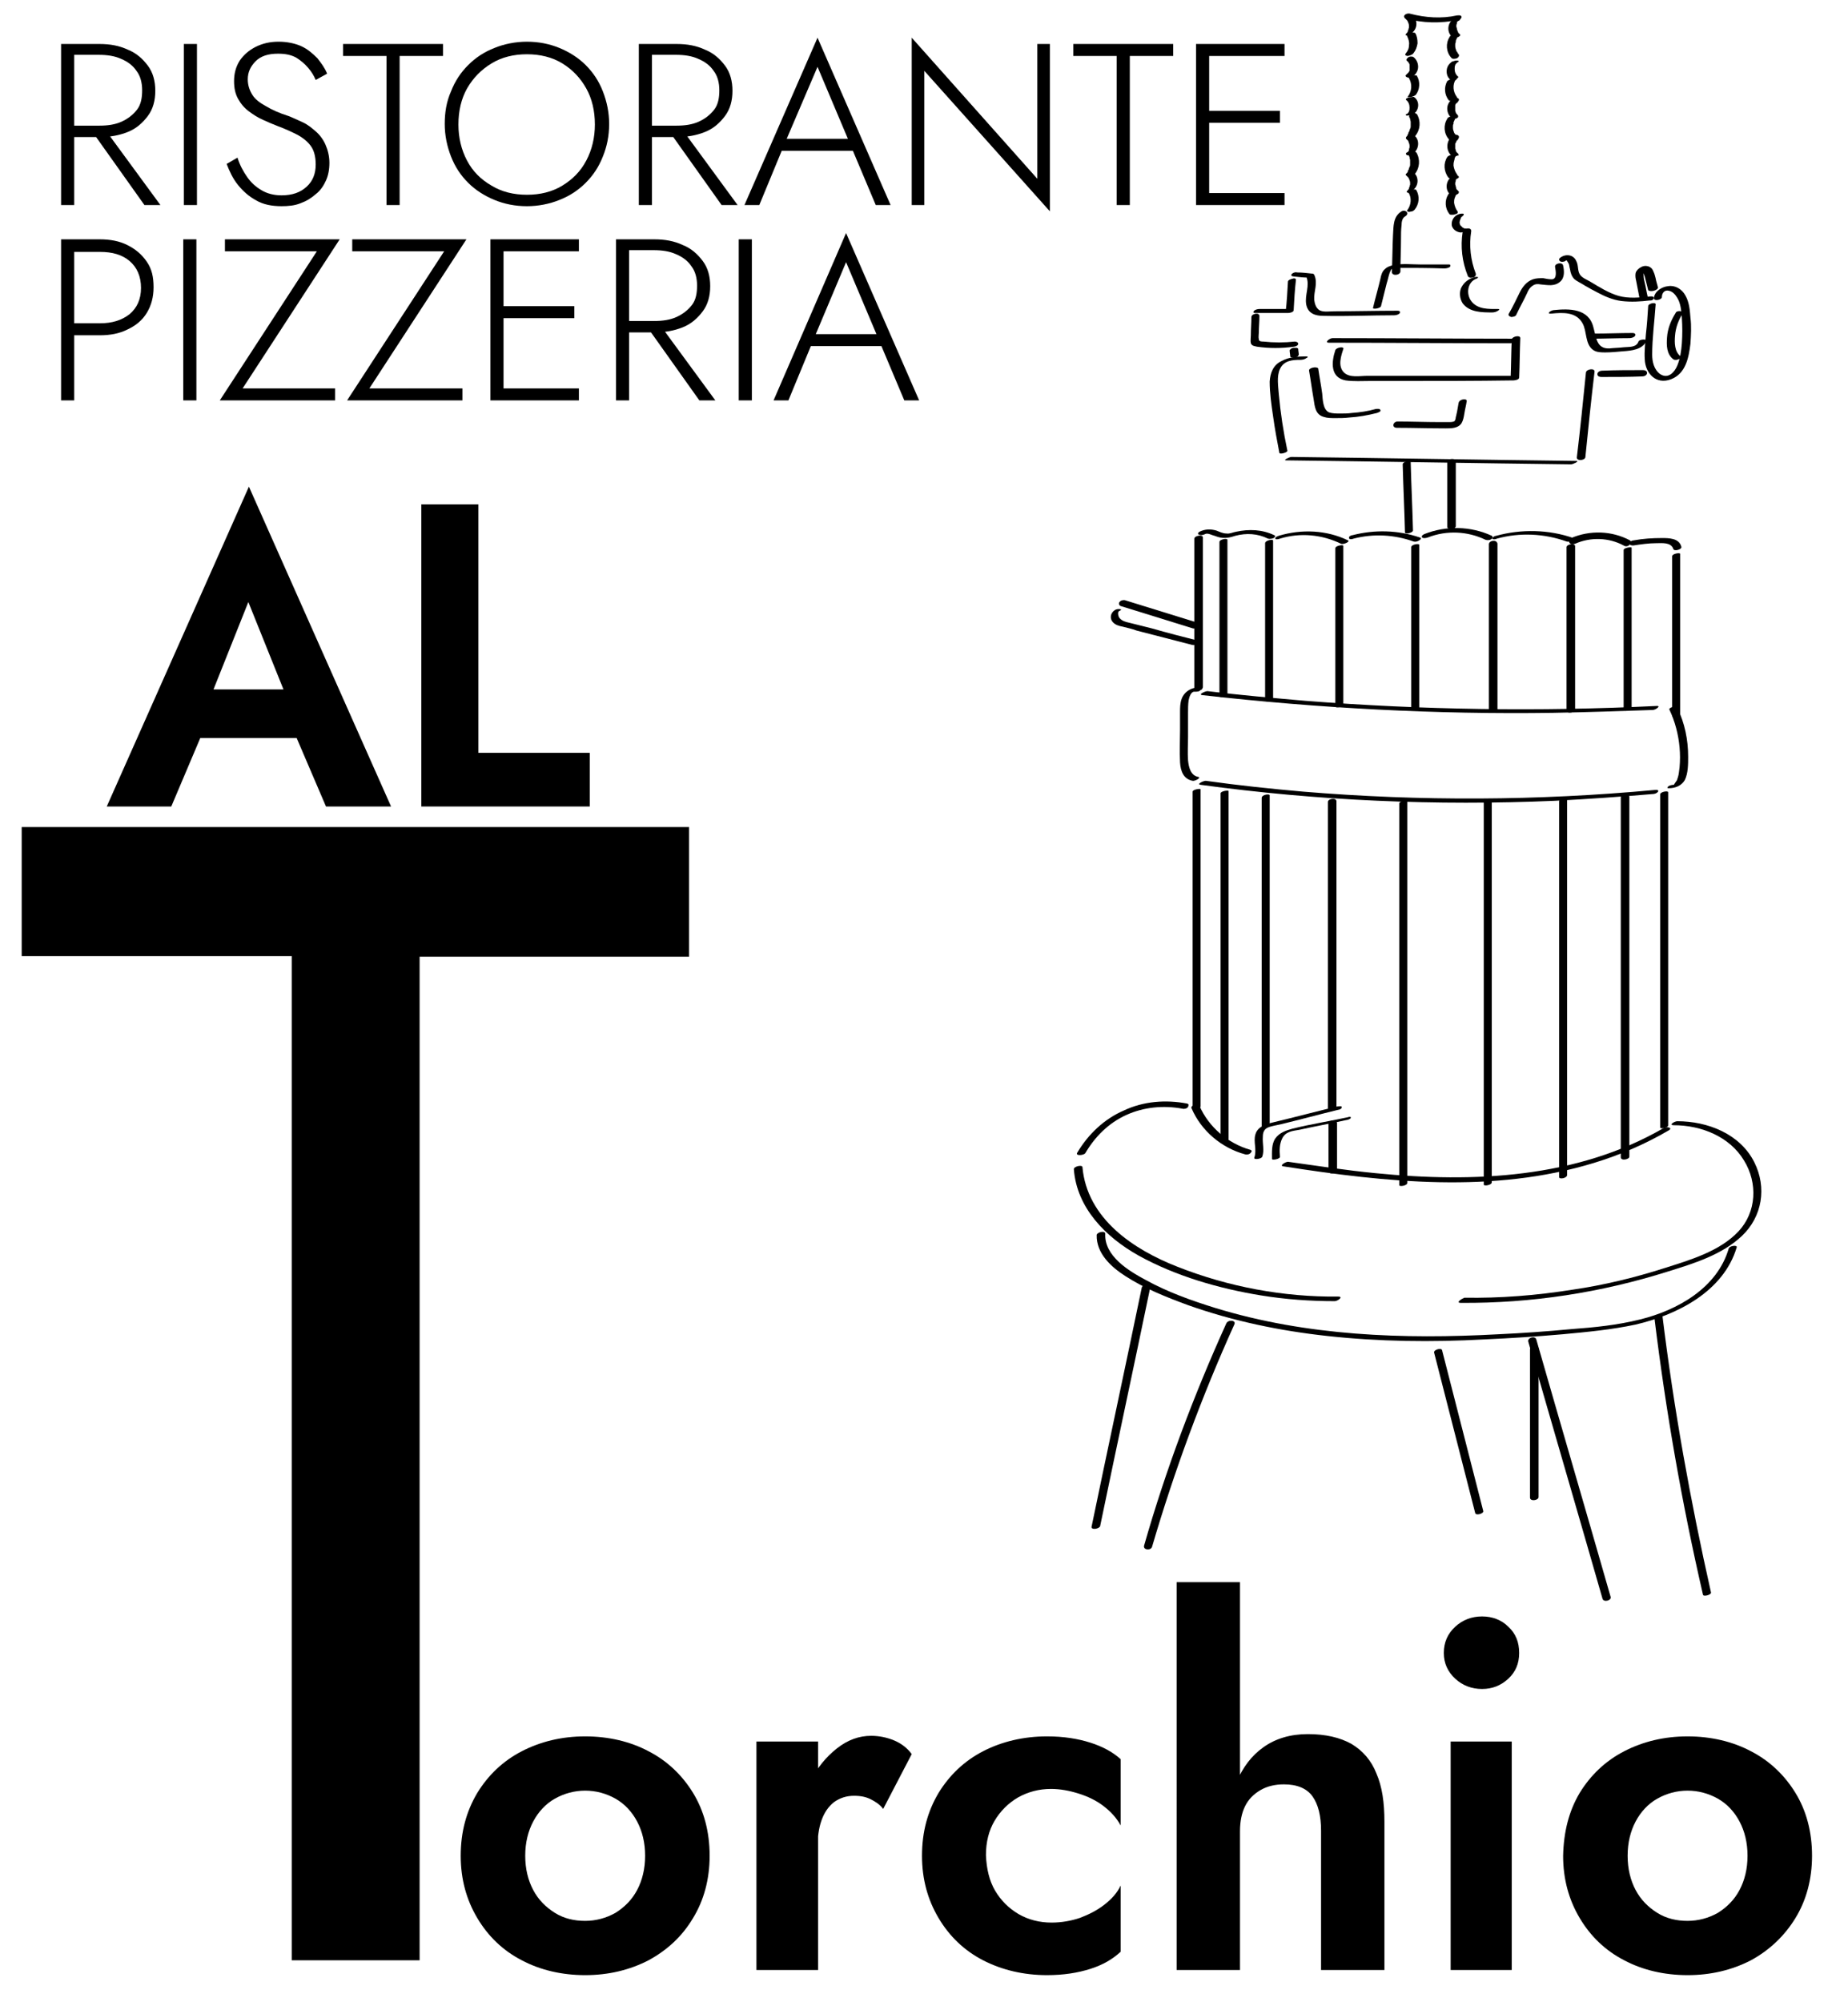 <?xml version="1.0" encoding="utf-8"?>
<!-- Generator: Adobe Illustrator 28.3.0, SVG Export Plug-In . SVG Version: 6.00 Build 0)  -->
<svg version="1.1" id="Livello_1" xmlns="http://www.w3.org/2000/svg" xmlns:xlink="http://www.w3.org/1999/xlink" x="0px" y="0px"
	 viewBox="0 0 323.7 350.5" style="enable-background:new 0 0 323.7 350.5;" xml:space="preserve">
<style type="text/css">
	.st0{enable-background:new    ;}
</style>
<g class="st0">
	<path d="M13,7.7v28.2h-2.3V7.7H13z M12,7.7h5.4c1.9,0,3.5,0.3,5,1c1.5,0.6,2.6,1.6,3.5,2.8c0.9,1.2,1.3,2.7,1.3,4.4
		c0,1.7-0.4,3.2-1.3,4.4c-0.9,1.2-2,2.2-3.5,2.8c-1.5,0.6-3.1,0.9-5,0.9H12v-2h5.4c1.5,0,2.8-0.2,3.9-0.7s2-1.2,2.7-2.1
		s0.9-2.1,0.9-3.4s-0.3-2.5-1-3.4c-0.6-0.9-1.5-1.6-2.7-2.1c-1.1-0.5-2.4-0.7-3.9-0.7h-5.4V7.7H12z M18.2,22.4l9.9,13.5h-2.8
		l-9.6-13.5H18.2z"/>
	<path d="M34.5,7.7v28.2h-2.3V7.7H34.5z"/>
	<path d="M43.3,31c0.7,1,1.5,1.7,2.5,2.3s2.2,0.9,3.5,0.9c1.9,0,3.3-0.5,4.4-1.5c1.1-1,1.6-2.3,1.6-3.9c0-1.4-0.3-2.5-0.9-3.3
		s-1.5-1.5-2.5-2s-2.1-1-3.2-1.4c-0.8-0.3-1.7-0.7-2.6-1.1c-0.9-0.4-1.7-0.9-2.5-1.5s-1.4-1.3-1.9-2.2c-0.5-0.9-0.7-1.9-0.7-3.1
		c0-1.3,0.3-2.5,1-3.6c0.7-1,1.6-1.8,2.8-2.4s2.5-0.9,4-0.9s2.9,0.3,4,0.8c1.1,0.5,2,1.3,2.8,2.1c0.7,0.9,1.3,1.7,1.7,2.7l-2,1.1
		c-0.3-0.7-0.7-1.4-1.3-2.1c-0.6-0.7-1.3-1.3-2.1-1.8C51,9.6,50,9.4,48.7,9.4c-1.7,0-3,0.4-3.9,1.3s-1.4,1.9-1.4,3.2
		c0,1,0.3,1.9,0.8,2.7c0.5,0.8,1.3,1.4,2.4,2c1,0.6,2.3,1.2,3.9,1.7c0.8,0.3,1.6,0.7,2.5,1.1s1.6,1,2.3,1.6c0.7,0.6,1.3,1.4,1.7,2.3
		c0.4,0.9,0.7,2,0.7,3.2s-0.2,2.2-0.6,3.1c-0.4,0.9-1,1.8-1.8,2.4c-0.8,0.7-1.6,1.2-2.7,1.6c-1,0.4-2.1,0.5-3.3,0.5
		c-1.7,0-3.2-0.3-4.4-1c-1.3-0.7-2.3-1.6-3.2-2.7c-0.9-1.1-1.5-2.4-2-3.7l1.9-1.1C42,28.9,42.6,30,43.3,31z"/>
	<path d="M60.1,7.7h17.5v2.1H70v26.1h-2.3V9.8h-7.6V7.7z"/>
	<path d="M79,16c0.7-1.8,1.7-3.3,3-4.6c1.3-1.3,2.8-2.3,4.6-3c1.7-0.7,3.7-1.1,5.7-1.1c2.1,0,4,0.4,5.7,1.1s3.3,1.7,4.6,3
		c1.3,1.3,2.3,2.8,3,4.6c0.7,1.8,1.1,3.7,1.1,5.7c0,2.1-0.4,4-1.1,5.7c-0.7,1.8-1.7,3.3-3,4.6c-1.3,1.3-2.8,2.3-4.6,3
		c-1.7,0.7-3.7,1.1-5.7,1.1c-2.1,0-4-0.4-5.7-1.1c-1.7-0.7-3.3-1.7-4.6-3c-1.3-1.3-2.3-2.8-3-4.6s-1.1-3.7-1.1-5.7
		C77.9,19.7,78.2,17.8,79,16z M81.8,28.1c1,1.9,2.4,3.3,4.3,4.4c1.8,1.1,3.9,1.6,6.2,1.6c2.3,0,4.4-0.5,6.2-1.6
		c1.8-1.1,3.2-2.5,4.2-4.4s1.5-4,1.5-6.3c0-2.4-0.5-4.5-1.5-6.3s-2.4-3.3-4.2-4.4c-1.8-1.1-3.9-1.6-6.2-1.6c-2.3,0-4.4,0.5-6.2,1.6
		c-1.8,1.1-3.2,2.5-4.3,4.4c-1,1.8-1.5,3.9-1.5,6.3C80.3,24.1,80.8,26.2,81.8,28.1z"/>
	<path d="M114.2,7.7v28.2h-2.3V7.7H114.2z M113.1,7.7h5.4c1.9,0,3.5,0.3,5,1c1.5,0.6,2.6,1.6,3.5,2.8c0.9,1.2,1.3,2.7,1.3,4.4
		c0,1.7-0.4,3.2-1.3,4.4c-0.9,1.2-2,2.2-3.5,2.8c-1.5,0.6-3.1,0.9-5,0.9h-5.4v-2h5.4c1.5,0,2.8-0.2,3.9-0.7c1.1-0.5,2-1.2,2.7-2.1
		s0.9-2.1,0.9-3.4s-0.3-2.5-1-3.4c-0.6-0.9-1.5-1.6-2.7-2.1c-1.1-0.5-2.4-0.7-3.9-0.7H113V7.7H113.1z M119.3,22.4l9.9,13.5h-2.8
		l-9.6-13.5C116.8,22.4,119.3,22.4,119.3,22.4z"/>
	<path d="M137.5,25l-0.2,0.5L133,35.9h-2.6l12.8-29.3L156,35.9h-2.6l-4.3-10.2l-0.2-0.5l-5.7-13.5L137.5,25z M136.5,24.3h13.3
		l0.7,2.1h-14.8L136.5,24.3z"/>
	<path d="M183.9,7.7V37l-22-24.6v23.5h-2.2V6.6l22,24.7V7.7H183.9z"/>
	<path d="M188,7.7h17.5v2.1h-7.6v26.1h-2.3V9.8H188L188,7.7L188,7.7z"/>
	<path d="M211.8,7.7v28.2h-2.3V7.7H211.8z M210.7,7.7H225v2.1h-14.3V7.7z M210.7,19.4h13.5v2.1h-13.5V19.4z M210.7,33.8H225v2.1
		h-14.3V33.8z"/>
</g>
<g class="st0">
	<path d="M13,41.9v28.2h-2.3V41.9H13z M12,41.9h5.5c1.8,0,3.4,0.3,4.8,1c1.4,0.7,2.5,1.6,3.4,2.9s1.2,2.7,1.2,4.5
		c0,1.7-0.4,3.2-1.2,4.5c-0.8,1.3-1.9,2.2-3.4,2.9c-1.4,0.7-3,1-4.8,1H12v-2.1h5.5c2.1,0,3.8-0.5,5.2-1.6c1.3-1.1,2-2.6,2-4.6
		s-0.7-3.6-2-4.7c-1.3-1.1-3-1.6-5.2-1.6H12V41.9z"/>
	<path d="M34.4,41.9v28.2h-2.3V41.9H34.4z"/>
	<path d="M39.4,41.9h20.1L42.5,68h16.2v2.1H38.5l17-26.1H39.4V41.9z"/>
	<path d="M61.7,41.9h20L64.7,68H81v2.1H60.8l17-26.1H61.7V41.9z"/>
	<path d="M88.2,41.9v28.2h-2.3V41.9H88.2z M87.1,41.9h14.3V44H87.1V41.9z M87.1,53.6h13.5v2.1H87.1V53.6z M87.1,68h14.3v2.1H87.1V68
		z"/>
	<path d="M110.2,41.9v28.2h-2.3V41.9H110.2z M109.2,41.9h5.4c1.9,0,3.5,0.3,5,1c1.5,0.6,2.6,1.6,3.5,2.8s1.3,2.7,1.3,4.4
		s-0.4,3.2-1.3,4.4c-0.9,1.2-2,2.2-3.5,2.8s-3.1,0.9-5,0.9h-5.4v-2h5.4c1.5,0,2.8-0.2,3.9-0.7c1.1-0.5,2-1.2,2.7-2.1
		s0.9-2.1,0.9-3.4c0-1.3-0.3-2.5-1-3.4c-0.6-0.9-1.5-1.6-2.7-2.1c-1.1-0.5-2.4-0.7-3.9-0.7h-5.4v-1.9H109.2z M115.4,56.6l9.9,13.5
		h-2.8l-9.6-13.5H115.4z"/>
	<path d="M131.7,41.9v28.2h-2.3V41.9H131.7z"/>
	<path d="M142.6,59.2l-0.2,0.5l-4.3,10.4h-2.6l12.7-29.3L161,70.1h-2.6l-4.3-10.2l-0.2-0.5l-5.7-13.5L142.6,59.2z M141.6,58.5h13.3
		l0.7,2.1h-14.8L141.6,58.5z"/>
</g>
<g class="st0">
	<path d="M36.2,123.7l0.2,2.4L30,141.2H18.7l24.9-56l24.9,56H57.1l-6.3-14.7l0.1-2.7l-7.4-18.4L36.2,123.7z M32,120.7h23.5l1.2,8.5
		H30.8L32,120.7z"/>
	<path d="M83.8,88.3v43.5h19.5v9.4H73.8V88.3H83.8z"/>
</g>
<g>
	<g class="st0">
		<path d="M83.6,313.9c1.9-3.1,4.5-5.6,7.8-7.3c3.3-1.7,7-2.6,11.1-2.6s7.9,0.9,11.1,2.6c3.3,1.7,5.9,4.2,7.8,7.3
			c1.9,3.1,2.9,6.8,2.9,11c0,4.1-1,7.8-2.9,10.9c-1.9,3.2-4.5,5.6-7.8,7.4c-3.3,1.7-7,2.6-11.1,2.6s-7.9-0.9-11.1-2.6
			c-3.3-1.7-5.9-4.2-7.8-7.4c-1.9-3.2-2.9-6.8-2.9-10.9C80.7,320.7,81.7,317.1,83.6,313.9z M93.4,330.9c0.9,1.7,2.2,3,3.8,4
			c1.6,1,3.4,1.4,5.3,1.4s3.7-0.5,5.3-1.4c1.6-1,2.9-2.3,3.8-4s1.4-3.7,1.4-6s-0.5-4.3-1.4-6s-2.2-3.1-3.8-4
			c-1.6-0.9-3.4-1.4-5.3-1.4s-3.7,0.5-5.3,1.4c-1.6,0.9-2.9,2.3-3.8,4s-1.4,3.7-1.4,6S92.5,329.2,93.4,330.9z"/>
		<path d="M143.3,344.9h-10.8v-40h10.8V344.9z M152.5,315c-0.8-0.4-1.7-0.6-2.9-0.6c-1.4,0-2.5,0.4-3.5,1.1c-1,0.8-1.7,1.8-2.2,3.2
			c-0.5,1.4-0.7,3-0.7,4.9l-3.1-3.1c0-3.2,0.6-6,1.8-8.5s2.8-4.4,4.7-5.9s3.9-2.2,6-2.2c1.4,0,2.8,0.3,4,0.8s2.3,1.3,3.1,2.4l-5,9.6
			C154.1,315.9,153.3,315.4,152.5,315z"/>
		<path d="M174.3,331c1,1.7,2.4,3.1,4.1,4.1c1.7,1,3.7,1.5,5.8,1.5c1.7,0,3.4-0.3,4.9-0.8c1.6-0.6,3-1.3,4.3-2.3s2.3-2.1,2.9-3.4
			v11.6c-1.4,1.3-3.1,2.3-5.3,3s-4.7,1.1-7.6,1.1c-4.1,0-7.9-0.9-11.2-2.6s-5.9-4.2-7.8-7.4c-1.9-3.2-2.9-6.8-2.9-10.9
			c0-4.2,1-7.8,2.9-11c1.9-3.1,4.5-5.6,7.8-7.3c3.3-1.7,7.1-2.6,11.2-2.6c2.9,0,5.4,0.4,7.6,1.1c2.2,0.7,4,1.7,5.3,2.9v11.6
			c-0.7-1.3-1.7-2.4-3-3.4s-2.8-1.7-4.4-2.2c-1.6-0.5-3.2-0.8-4.8-0.8c-2.1,0-4,0.5-5.8,1.5c-1.7,1-3.1,2.4-4.1,4.1s-1.5,3.7-1.5,6
			C172.8,327.2,173.3,329.3,174.3,331z"/>
		<path d="M217.2,344.9h-11.1V277h11.1V344.9z M229.9,314.5c-1-1.4-2.7-2.1-5-2.1c-1.5,0-2.9,0.3-4.1,1c-1.2,0.7-2.1,1.6-2.7,2.8
			c-0.6,1.2-0.9,2.7-0.9,4.4H215c0-3.2,0.5-6.1,1.6-8.6c1.1-2.6,2.6-4.6,4.7-6.1c2.1-1.5,4.7-2.3,7.8-2.3s5.6,0.6,7.6,1.7
			c2,1.2,3.5,2.9,4.4,5.2c1,2.3,1.4,5.1,1.4,8.4v26h-11.1v-24.4C231.4,317.9,230.9,315.9,229.9,314.5z"/>
		<path d="M254.9,284.8c1.3-1.2,2.9-1.8,4.7-1.8c1.8,0,3.4,0.6,4.6,1.8c1.3,1.2,1.9,2.7,1.9,4.6c0,1.8-0.6,3.3-1.9,4.5
			s-2.8,1.8-4.6,1.8c-1.8,0-3.4-0.6-4.7-1.8c-1.3-1.2-2-2.7-2-4.5C252.9,287.5,253.6,286,254.9,284.8z M264.8,304.9v40h-10.7v-40
			H264.8z"/>
		<path d="M276.7,313.9c1.9-3.1,4.5-5.6,7.8-7.3c3.3-1.7,7-2.6,11.1-2.6s7.9,0.9,11.1,2.6c3.3,1.7,5.9,4.2,7.8,7.3s2.9,6.8,2.9,11
			c0,4.1-1,7.8-2.9,10.9s-4.5,5.6-7.8,7.4c-3.3,1.7-7,2.6-11.1,2.6s-7.9-0.9-11.1-2.6c-3.3-1.7-5.9-4.2-7.8-7.4s-2.9-6.8-2.9-10.9
			C273.9,320.7,274.8,317.1,276.7,313.9z M286.5,330.9c0.9,1.7,2.2,3,3.8,4c1.6,1,3.4,1.4,5.3,1.4s3.7-0.5,5.3-1.4
			c1.6-1,2.9-2.3,3.8-4s1.4-3.7,1.4-6s-0.5-4.3-1.4-6s-2.2-3.1-3.8-4c-1.6-0.9-3.4-1.4-5.3-1.4s-3.7,0.5-5.3,1.4
			c-1.6,0.9-2.9,2.3-3.8,4s-1.4,3.7-1.4,6S285.6,329.2,286.5,330.9z"/>
	</g>
</g>
<g>
	<g>
		<g>
			<path d="M3.8,144.8h116.9v22.7H73.5v175.7H51.1V167.4H3.8V144.8z"/>
		</g>
	</g>
</g>
<g>
	<g>
		<g>
			<path d="M228.8,62.4c-1.5,0-3,0.1-4.3,0.8c-1.5,0.7-2,2.1-2.1,3.6c0,2,0.3,4.1,0.6,6.1c0.3,2.2,0.7,4.3,1.1,6.4
				c0.1,0.3,1.5-0.1,1.4-0.4c-0.7-3.3-1.2-6.6-1.5-9.9c-0.1-1.4-0.4-3.1,0.2-4.4c0.7-1.5,2.2-1.6,3.6-1.6c0.3,0,0.8-0.1,1-0.3
				C229.1,62.6,229.2,62.4,228.8,62.4L228.8,62.4z"/>
		</g>
	</g>
	<g>
		<g>
			<path d="M225.3,80.6c16.6,0.2,33.3,0.5,49.9,0.7c0.3,0,1.6-0.6,0.9-0.6c-16.6-0.2-33.3-0.5-49.9-0.7
				C225.9,80,224.6,80.6,225.3,80.6L225.3,80.6z"/>
		</g>
	</g>
	<g>
		<g>
			<path d="M277.7,80c0.5-5,1-9.9,1.6-14.9c0.1-0.7-1.4-0.5-1.5,0.1c-0.5,5-1,9.9-1.6,14.9C276.2,80.8,277.7,80.6,277.7,80L277.7,80
				z"/>
		</g>
	</g>
	<g>
		<g>
			<path d="M280.5,66c2.4,0,4.8,0,7.2-0.1c0.3,0,0.8-0.2,0.8-0.6s-0.4-0.5-0.7-0.5c-2.4,0-4.8,0-7.2,0.1c-0.3,0-0.8,0.2-0.8,0.6
				C279.8,65.9,280.2,66,280.5,66L280.5,66z"/>
		</g>
	</g>
	<g>
		<g>
			<path d="M288.7,53.6c-0.1,1.6-0.2,3.2-0.4,4.9c-0.1,1.5-0.3,3-0.2,4.4c0.1,2.5,2,4.5,4.6,3.5s3.1-3.8,3.4-6.2
				c0.1-1.5,0.2-3.1,0-4.6c-0.1-1.3-0.2-2.7-0.9-3.9c-0.6-1.1-1.8-1.8-3-1.6c-1.1,0.1-2.4,0.9-2.5,2.1c0,0.6,1.4,0.3,1.4-0.2
				c0-0.6,0.4-1.3,1.2-1.1c0.6,0.1,1.1,0.6,1.4,1.1c0.7,1,0.8,2.4,0.9,3.7c0.1,1.5,0.1,2.9,0,4.4c-0.1,1.3-0.3,2.7-0.8,3.9
				c-0.5,1.2-1.6,2.4-3,1.5c-1.1-0.8-1.4-2.2-1.4-3.4c0-2.9,0.4-5.8,0.6-8.7C290.2,52.8,288.7,53.1,288.7,53.6L288.7,53.6z"/>
		</g>
	</g>
	<g>
		<g>
			<path d="M290.4,50.3c-0.1-0.5-0.3-1-0.4-1.6c-0.1-0.4-0.2-0.8-0.4-1.2c-0.1-0.3-0.3-0.6-0.7-0.8c-0.5-0.2-1-0.2-1.5,0.1
				c-0.4,0.2-0.8,0.6-0.9,1c-0.1,0.5,0,1,0.1,1.4c0.2,1,0.4,2,0.6,3.1c0.1,0.5,1.6,0.2,1.4-0.4c-0.2-0.8-0.3-1.6-0.5-2.4
				c-0.1-0.4-0.2-0.8-0.2-1.2c0-0.2,0-0.4,0-0.5s0-0.1,0-0.2c0-0.1,0.1-0.1,0.1-0.2c0,0.1-0.4,0.1-0.4,0.1s0.1,0,0.1,0.1l0.1,0.1
				c0.2,0.2,0.2,0.5,0.3,0.7c0.2,0.8,0.4,1.6,0.6,2.4C289.1,51.2,290.5,50.8,290.4,50.3L290.4,50.3z"/>
		</g>
	</g>
	<g>
		<g>
			<path d="M289.1,51.9c-1.9,0.2-3.8,0.4-5.6-0.1c-1.7-0.5-3.3-1.5-4.8-2.4c-0.6-0.4-1.6-0.7-2-1.4s-0.2-1.6-0.6-2.3
				c-0.5-1.2-2-1.3-2.9-0.5c-0.2,0.2-0.1,0.5,0.2,0.6c0.3,0.1,0.8,0,1-0.3c-0.2,0.2-0.1-0.1,0.1,0.2c0.1,0.2,0.2,0.3,0.3,0.5
				c0.1,0.3,0.1,0.6,0.2,0.9c0.1,0.7,0.3,1.3,0.8,1.8c0.5,0.4,1.2,0.7,1.8,1.1c0.7,0.4,1.4,0.8,2.2,1.2c1.3,0.7,2.7,1.3,4.2,1.5
				c1.7,0.2,3.4,0.1,5-0.1C289.7,52.7,290.1,51.8,289.1,51.9L289.1,51.9z"/>
		</g>
	</g>
	<g>
		<g>
			<path d="M272.4,46.8c0.1,0.6,0.4,2.1-0.6,2.1c-0.5,0-1-0.1-1.5-0.2c-0.6,0-1.2,0-1.8,0.2c-1.1,0.4-1.8,1.3-2.3,2.3
				c-0.6,1.2-1.2,2.5-1.9,3.7c-0.2,0.3,0.1,0.5,0.4,0.6c0.3,0,0.8-0.1,0.9-0.4c0.6-1.3,1.3-2.5,1.9-3.8c0.2-0.5,0.5-1,1-1.3
				c0.4-0.3,0.9-0.3,1.4-0.2c1.2,0.1,2.4,0.4,3.4-0.5c0.8-0.7,0.7-1.9,0.5-2.8C273.7,45.8,272.2,46.1,272.4,46.8L272.4,46.8z"/>
		</g>
	</g>
	<g>
		<g>
			<path d="M262.4,54.1c-1.6,0-3.6,0.1-4.7-1.4c-0.9-1.2-0.7-3.3,0.9-3.9c0.1,0,0.5-0.3,0.2-0.3c-0.3-0.1-0.7,0.1-1,0.2
				c-0.8,0.3-1.5,0.9-1.9,1.8c-0.3,0.8-0.2,1.8,0.3,2.6c1.2,1.6,3.4,1.6,5.2,1.6c0.3,0,0.7-0.1,1-0.3
				C262.7,54.2,262.7,54.1,262.4,54.1L262.4,54.1z"/>
		</g>
	</g>
	<g>
		<g>
			<path d="M258.5,47.9c-0.9-2.3-1.2-4.9-0.8-7.4c0.1-0.8-1.4-0.6-1.5,0.1c-0.4,2.6-0.1,5.2,0.9,7.7c0.1,0.3,0.5,0.4,0.9,0.3
				C258.2,48.6,258.6,48.3,258.5,47.9L258.5,47.9z"/>
		</g>
	</g>
	<g>
		<g>
			<path d="M256.7,40L256.7,40C256.6,40,256.7,40,256.7,40c-0.1,0-0.2,0-0.2,0s-0.1,0-0.1-0.1l0,0h-0.1c-0.2-0.1-0.3-0.3-0.4-0.4
				c0,0,0,0,0,0.1c-0.2-0.3-0.3-0.6-0.2-0.9v0.1c0-0.2,0.1-0.4,0.2-0.6c0,0,0,0,0-0.1s0,0,0,0L256,38c0,0,0,0,0.1-0.1
				c0,0,0.1-0.1,0,0c-0.1,0,0,0,0,0s0.1,0,0.1-0.1c0.1,0,0.2-0.2,0.2-0.3s-0.2-0.1-0.3-0.1c-0.3,0-0.7,0.1-1,0.3
				c-0.6,0.4-0.9,1.1-0.8,1.8c0.2,0.7,0.8,1.1,1.5,1.2c0.3,0,0.8-0.1,1-0.3c0.1-0.1,0.2-0.1,0.2-0.3C257,40.1,256.8,40,256.7,40
				L256.7,40z"/>
		</g>
	</g>
	<g>
		<g>
			<path d="M255.3,37c-0.3-0.4-0.5-0.9-0.6-1.5c0-0.3,0-0.5,0.1-0.8s0.2-0.5,0.3-0.7c0.1-0.1,0.1-0.2,0-0.3s-0.3-0.1-0.4-0.1
				c-0.2,0-0.4,0-0.6,0.1c-0.1,0.1-0.3,0.1-0.4,0.3c-0.7,1.1-0.6,2.5,0.2,3.5c0.1,0.1,0.3,0.1,0.4,0.1c0.2,0,0.4,0,0.6-0.1
				C255.1,37.5,255.5,37.3,255.3,37L255.3,37z"/>
		</g>
	</g>
	<g>
		<g>
			<path d="M255.5,33.5c-0.1-0.1-0.2-0.2-0.3-0.3l-0.1-0.1c0,0.1,0,0,0,0V33c-0.1-0.2-0.1-0.5-0.2-0.7c0,0,0,0.1,0,0v-0.1
				c0-0.1,0-0.1,0-0.2c0-0.1,0.1-0.2,0.1-0.4c0,0,0.1-0.1,0,0c0,0,0,0,0-0.1s0.1-0.1,0.1-0.1s0-0.1,0.1-0.1c0.1-0.1-0.1,0.1,0,0
				c0.1,0,0.1-0.1,0.2-0.1c0.1-0.1,0.2-0.2,0.1-0.3c0-0.1-0.2-0.2-0.3-0.2c-0.4-0.1-0.7,0.1-1,0.3c-1,0.7-1.1,2.4-0.1,3.1
				c0.3,0.2,0.7,0.1,1,0c0.1-0.1,0.3-0.1,0.4-0.3C255.5,33.7,255.6,33.6,255.5,33.5L255.5,33.5z"/>
		</g>
	</g>
	<g>
		<g>
			<path d="M255.2,30.5c-0.3-0.4-0.5-0.9-0.6-1.5c0-0.2,0-0.5,0.1-0.8c0-0.1,0.1-0.3,0.1-0.4v-0.1c0,0,0-0.1,0,0
				c0-0.1,0.1-0.1,0.1-0.2c0.2-0.3-0.1-0.4-0.4-0.4s-0.8,0.1-1,0.4c-0.7,1.1-0.6,2.5,0.2,3.6C254.2,31.5,255.6,30.9,255.2,30.5
				L255.2,30.5z"/>
		</g>
	</g>
	<g>
		<g>
			<path d="M255.3,26.8L255.3,26.8c-0.1-0.1-0.1-0.1-0.1-0.1S255.2,26.7,255.3,26.8c-0.1-0.1-0.1-0.1-0.2-0.2c0-0.1-0.1-0.1-0.1-0.2
				c0,0,0,0,0-0.1s0,0.1,0,0s-0.1-0.2-0.1-0.3s0-0.1,0-0.2c0-0.1,0,0.1,0,0v-0.1c0-0.1,0-0.2,0-0.4v-0.1c0-0.1,0,0.1,0,0
				s0-0.1,0.1-0.2c0-0.1,0.1-0.1,0.1-0.2c0.1-0.1-0.1,0.1,0,0c0,0,0,0,0-0.1l0.1-0.1c-0.1,0.1-0.1,0.1,0,0c0,0,0.1,0,0.1-0.1
				c0.2-0.2,0.4-0.6,0.1-0.8s-0.8-0.1-1,0.1c-1.1,0.8-1.2,2.6-0.1,3.5c0.3,0.2,0.8,0.1,1-0.1C255.5,27.4,255.6,27,255.3,26.8
				L255.3,26.8z"/>
		</g>
	</g>
	<g>
		<g>
			<path d="M255.1,23.8c-0.1-0.1-0.2-0.2-0.2-0.3c0,0,0-0.1-0.1-0.1l0,0c0-0.1-0.1-0.1-0.1-0.2c-0.1-0.3-0.2-0.5-0.2-0.8
				c0-0.1,0,0.1,0,0v-0.1c0-0.1,0-0.1,0-0.2s0-0.3,0.1-0.4c0-0.1,0-0.1,0-0.2c0,0,0-0.1,0,0v-0.1c0.1-0.1,0.1-0.3,0.2-0.4
				c0.2-0.3-0.2-0.6-0.4-0.6c-0.4,0-0.8,0.1-0.9,0.4c-0.7,1.1-0.6,2.6,0.3,3.6c0.2,0.3,0.7,0.2,1,0.1C255,24.3,255.4,24,255.1,23.8
				L255.1,23.8z"/>
		</g>
	</g>
	<g>
		<g>
			<path d="M255.3,20.1C255.3,20.1,255.2,20.1,255.3,20.1C255.2,20.1,255.3,20.2,255.3,20.1c-0.1-0.1-0.1-0.1-0.2-0.2
				c0-0.1-0.1-0.1-0.1-0.2c0,0-0.1-0.1,0,0c0,0.1,0,0,0,0c0-0.1-0.1-0.2-0.1-0.3c0-0.1,0-0.1,0-0.2c0,0,0-0.1,0,0s0,0,0-0.1
				s0-0.2,0-0.4c0-0.1,0-0.1,0-0.2s0,0.1,0,0v-0.1c0-0.1,0.1-0.1,0.1-0.2c0,0,0-0.1,0.1-0.1c0.1-0.1-0.1,0.1,0,0l0.1-0.1
				c0,0,0.1-0.1,0,0c0,0,0.1,0,0.1-0.1c0.2-0.2,0.4-0.5,0.1-0.7s-0.8-0.1-1,0.1c-0.5,0.4-0.9,1-0.9,1.7s0.3,1.3,0.8,1.7
				c0.1,0.1,0.3,0.1,0.5,0.1s0.4-0.1,0.5-0.2C255.4,20.6,255.5,20.3,255.3,20.1L255.3,20.1z"/>
		</g>
	</g>
	<g>
		<g>
			<path d="M255.2,17c-0.7-0.9-0.8-2.2-0.2-3.1c0.1-0.2-0.5-0.1-0.6-0.1c-0.2,0-0.4,0.1-0.6,0.2c-0.1,0.1-0.2,0.1-0.3,0.2
				c-0.6,1.1-0.5,2.4,0.3,3.4c0.1,0.1,0.3,0,0.4,0c0.2,0,0.4-0.1,0.6-0.1C254.9,17.3,255.3,17.2,255.2,17L255.2,17z"/>
		</g>
	</g>
	<g>
		<g>
			<path d="M255.4,13.4c-0.4-0.3-0.6-0.8-0.6-1.3c0-0.2,0-0.5,0.1-0.7c0-0.1,0.1-0.2,0.2-0.3c0,0.1,0,0,0,0s0,0,0.1-0.1
				c0,0,0,0,0.1-0.1s-0.1,0.1,0,0c0.1,0,0.2-0.1,0.2-0.2s-0.2-0.1-0.3-0.1c-0.2,0-0.4,0-0.5,0.1c-0.2,0-0.4,0.1-0.5,0.2
				c-0.5,0.4-0.8,0.9-0.8,1.6c0,0.6,0.2,1.1,0.7,1.5c0.1,0.1,0.3,0.1,0.4,0.1c0.2,0,0.4-0.1,0.6-0.1C255,13.8,255.6,13.6,255.4,13.4
				L255.4,13.4z"/>
		</g>
	</g>
	<g>
		<g>
			<path d="M255.5,9.5c-0.1-0.1-0.2-0.2-0.2-0.3c0,0,0-0.1-0.1-0.1c0,0,0-0.1,0,0c0-0.1-0.1-0.1-0.1-0.2c-0.1-0.3-0.2-0.5-0.2-0.8
				c0-0.1,0,0.1,0,0V8c0-0.1,0-0.1,0-0.2s0-0.3,0.1-0.4c0-0.1,0-0.1,0-0.2c0-0.1,0,0.1,0,0V7.1c0.1-0.1,0.1-0.3,0.2-0.4
				c0.2-0.3-0.2-0.6-0.4-0.6c-0.4,0-0.8,0.1-0.9,0.4c-0.7,1.1-0.6,2.6,0.3,3.6c0.2,0.3,0.7,0.2,1,0.1
				C255.4,10.1,255.7,9.8,255.5,9.5L255.5,9.5z"/>
		</g>
	</g>
	<g>
		<g>
			<path d="M255.7,6c-0.1-0.1-0.2-0.2-0.3-0.3c0,0,0,0,0-0.1c0,0-0.1-0.1,0,0c0-0.1-0.1-0.1-0.1-0.2c-0.1-0.2-0.1-0.5-0.2-0.7
				c0,0,0-0.1,0,0V4.6c0-0.1,0-0.1,0-0.2c0-0.1,0.1-0.2,0.1-0.4V3.9c0,0.1,0,0,0,0c0-0.1,0.1-0.1,0.1-0.1s0-0.1,0.1-0.1l0,0l0,0
				c0,0,0.1-0.1,0.2-0.1c0.1-0.1,0.2-0.2,0.2-0.3s-0.2-0.2-0.3-0.2c-0.4-0.1-0.7,0.1-1,0.3c-1,0.7-1.1,2.3-0.1,3.1
				c0.3,0.2,0.7,0.1,1,0C255.4,6.5,256,6.2,255.7,6L255.7,6z"/>
		</g>
	</g>
	<g>
		<g>
			<path d="M247.8,36.7c0.8-1,0.9-2.3,0.3-3.4c-0.2-0.4-1.6,0.2-1.4,0.4c0.6,0.9,0.5,2.2-0.2,3.1c-0.2,0.2,0.2,0.3,0.3,0.3
				c0.2,0,0.4-0.1,0.6-0.1C247.6,36.9,247.7,36.8,247.8,36.7L247.8,36.7z"/>
		</g>
	</g>
	<g>
		<g>
			<path d="M247.5,33.3c0.5-0.4,0.8-1,0.8-1.6c0-0.6-0.2-1.1-0.7-1.5c-0.2-0.2-0.7-0.1-0.9,0c-0.1,0-0.7,0.3-0.4,0.5
				c0.1,0.1,0.2,0.2,0.3,0.3c0,0,0,0,0.1,0.1c0,0.1,0,0,0,0c0,0.1,0.1,0.1,0.1,0.2c0.1,0.2,0.2,0.5,0.2,0.7c0,0.1,0,0.2,0,0.3
				s-0.1,0.2-0.1,0.4c0,0.1-0.1,0.1-0.1,0.2l0,0l0,0c0,0,0,0,0,0.1s-0.1,0.1-0.1,0.2c-0.1,0.1,0.1-0.1,0,0c0,0-0.1,0-0.1,0.1
				c-0.1,0.1-0.2,0.2-0.2,0.3s0.2,0.1,0.3,0.2C246.8,33.6,247.2,33.5,247.5,33.3L247.5,33.3z"/>
		</g>
	</g>
	<g>
		<g>
			<path d="M247.8,30.5c0.9-1.1,1-2.6,0.3-3.8c-0.1-0.1-0.3-0.2-0.4-0.2c-0.2,0-0.4,0-0.6,0.1c-0.3,0.1-0.5,0.4-0.3,0.7
				c0,0.1,0.1,0.1,0.1,0.2c0-0.1,0,0,0,0v0.1c0,0.1,0.1,0.3,0.1,0.4c0,0.1,0,0.1,0,0.2v0.1v0.1c0-0.1,0,0,0,0.1v0.1
				c0,0.1,0,0.1,0,0.2c0,0.1,0,0.3-0.1,0.4c0,0.1,0,0.1-0.1,0.2c0,0.1,0-0.1,0,0v0.1c0,0.1-0.1,0.3-0.2,0.4V30c0,0-0.1,0.1,0,0.1
				c0-0.1,0,0,0,0s0,0.1-0.1,0.1c-0.2,0.3-0.1,0.6,0.2,0.7C247.1,30.8,247.6,30.7,247.8,30.5L247.8,30.5z"/>
		</g>
	</g>
	<g>
		<g>
			<path d="M247.6,26.8c1-0.7,1.1-2.4,0.1-3.1c-0.3-0.2-0.7-0.1-1,0c-0.1,0.1-0.3,0.1-0.4,0.3c0,0.1-0.1,0.2,0,0.3s0.2,0.2,0.3,0.3
				l0.1,0.1c0.1,0.1,0-0.1,0,0v0.1c0.1,0.2,0.2,0.5,0.2,0.7c0,0,0-0.1,0,0v0.1c0,0.1,0,0.1,0,0.2c0,0.1-0.1,0.2-0.1,0.4
				c0,0.1,0-0.1,0,0c0,0,0,0,0,0.1s-0.1,0.1-0.1,0.2l-0.1,0.1c0.1-0.1,0.1-0.1,0,0l0,0c0,0-0.1,0.1-0.2,0.1
				c-0.1,0.1-0.2,0.2-0.1,0.3c0,0.1,0.2,0.2,0.3,0.2C246.9,27.2,247.3,27.1,247.6,26.8L247.6,26.8z"/>
		</g>
	</g>
	<g>
		<g>
			<path d="M247.9,23.8c0.9-1.1,1-2.6,0.3-3.8c-0.1-0.1-0.3-0.2-0.4-0.2c-0.2,0-0.4,0-0.6,0.1c-0.3,0.1-0.5,0.4-0.3,0.7
				c0,0.1,0.1,0.1,0.1,0.2c0-0.1,0,0,0,0v0.1c0,0.1,0.1,0.3,0.1,0.4s0,0.1,0,0.2v0.1v0.1c0-0.1,0,0,0,0.1v0.1c0,0.1,0,0.1,0,0.2
				s0,0.3-0.1,0.4c0,0.1,0,0.1-0.1,0.2c0,0.1,0-0.1,0,0v0.1c0,0.1-0.1,0.3-0.2,0.4v0.1c0,0-0.1,0.1,0,0.1c0-0.1,0,0,0,0
				s0,0.1-0.1,0.1c-0.2,0.3-0.1,0.6,0.2,0.7C247.2,24.1,247.7,24,247.9,23.8L247.9,23.8z"/>
		</g>
	</g>
	<g>
		<g>
			<path d="M247.7,19.9c0.9-0.7,1-2.2,0-2.9c-0.1-0.1-0.3,0-0.4,0c-0.2,0-0.4,0.1-0.6,0.1c-0.1,0-0.6,0.2-0.4,0.4
				c0.4,0.3,0.6,0.8,0.6,1.3c0,0.2,0,0.5-0.1,0.7c0,0.1-0.1,0.2-0.2,0.3c0,0,0,0.1-0.1,0.1c0-0.1,0,0,0,0s-0.1,0.1-0.2,0.1
				s-0.1,0.1,0,0.2s0.3,0,0.4,0C247.1,20.2,247.4,20.1,247.7,19.9L247.7,19.9z"/>
		</g>
	</g>
	<g>
		<g>
			<path d="M248,16.6c0.7-0.9,0.8-2.3,0.2-3.3c0-0.1-0.2-0.1-0.2-0.1c-0.2,0-0.4,0-0.5,0.1c-0.1,0-0.8,0.2-0.7,0.4
				c0.6,1,0.5,2.3-0.2,3.2c-0.2,0.2,0.5,0.1,0.6,0.1C247.4,16.9,247.8,16.8,248,16.6L248,16.6z"/>
		</g>
	</g>
	<g>
		<g>
			<path d="M247.5,13.4c0.5-0.4,0.9-1,0.9-1.7s-0.3-1.3-0.8-1.7c-0.1-0.1-0.4-0.1-0.5-0.1c-0.2,0-0.4,0.1-0.5,0.2
				c-0.2,0.2-0.4,0.4-0.1,0.6c0.1,0.1-0.1-0.1,0,0c0,0,0,0,0.1,0.1l0.1,0.1c0,0.1,0.1,0.1,0.1,0.2c0,0,0.1,0.1,0,0c0-0.1,0,0,0,0
				c0.1,0.1,0.1,0.2,0.1,0.3c0,0.1,0,0.1,0,0.2v0.1c0,0.1,0,0,0,0c0,0.1,0,0.2,0,0.4c0,0.1,0,0.1,0,0.2v0.1c0,0.1,0-0.1,0,0
				c-0.1,0.1-0.1,0.2-0.2,0.3c0,0.1,0.1-0.1,0,0c0,0,0,0-0.1,0.1c0,0,0,0-0.1,0.1s0.1-0.1,0,0s-0.2,0.2-0.3,0.3c0,0.1,0,0.2,0.2,0.3
				C246.8,13.7,247.3,13.6,247.5,13.4L247.5,13.4z"/>
		</g>
	</g>
	<g>
		<g>
			<path d="M247.6,9.3c0.4-0.5,0.6-1.1,0.7-1.7c0-0.7-0.1-1.3-0.4-1.8c-0.1-0.1-0.3-0.1-0.4-0.1c-0.2,0-0.4,0-0.6,0.1
				s-0.6,0.3-0.4,0.6c0.2,0.4,0.4,1,0.3,1.5c0,0.6-0.2,1-0.6,1.5c-0.2,0.3,0.2,0.4,0.4,0.4C247,9.7,247.4,9.6,247.6,9.3L247.6,9.3z"
				/>
		</g>
	</g>
	<g>
		<g>
			<path d="M247.3,5.8c0.5-0.4,0.8-1,0.8-1.6s-0.2-1.1-0.7-1.5c-0.2-0.2-0.7-0.1-0.9,0c-0.1,0-0.7,0.3-0.4,0.5
				c0.1,0.1,0.2,0.2,0.3,0.3c0.1,0.1,0.1,0.1,0.2,0.3c0.1,0.2,0.2,0.5,0.2,0.7c0,0.1,0,0.2,0,0.3s-0.1,0.2-0.1,0.4
				c0,0.1-0.1,0.1-0.1,0.2l0,0l0,0c0,0,0,0,0,0.1s-0.1,0.1-0.1,0.2l0,0l0,0l-0.1,0.1c-0.1,0.1-0.2,0.2-0.2,0.3s0.2,0.1,0.3,0.1
				C246.6,6.2,247,6.1,247.3,5.8L247.3,5.8z"/>
		</g>
	</g>
	<g>
		<g>
			<path d="M246.2,3.2c3,0.9,6.2,0.9,9.2,0.3c0.2,0,0.7-0.3,0.6-0.6c-0.1-0.3-0.6-0.2-0.8-0.2c-2.7,0.6-5.5,0.4-8.2-0.3
				c-0.3-0.1-0.8,0-1,0.3C245.9,2.8,245.9,3.1,246.2,3.2L246.2,3.2z"/>
		</g>
	</g>
	<g>
		<g>
			<path d="M245.5,37c-1.5,0.9-1.4,2.6-1.5,4.2c-0.1,2.1-0.1,4.3-0.2,6.4c0,0.8,1.5,0.6,1.5-0.1c0-1.9,0.1-3.7,0.1-5.6
				c0-0.8,0-1.7,0.1-2.5c0-0.5,0.1-1.2,0.6-1.5C247,37.4,246.2,36.6,245.5,37L245.5,37z"/>
		</g>
	</g>
	<g>
		<g>
			<path d="M253.8,46.3c-1.7,0-3.4,0-5,0c-1.5,0-3.1-0.2-4.6,0.1c-0.6,0.1-1.2,0.3-1.6,0.7c-0.5,0.4-0.7,1.1-0.8,1.7
				c-0.4,1.7-0.9,3.4-1.3,5.1c-0.1,0.3,1.3,0.1,1.4-0.3c0.3-1.3,0.7-2.7,1-4c0.2-0.6,0.3-1.2,0.5-1.8c0.1-0.2,0.2-0.6,0.5-0.8
				c0.2-0.1,0.6-0.1,0.8-0.1c2.8,0,5.5,0,8.3,0.1c0.3,0,0.8-0.1,1-0.3C254.1,46.5,254.1,46.3,253.8,46.3L253.8,46.3z"/>
		</g>
	</g>
	<g>
		<g>
			<path d="M226.6,48.4c0.9,0.1,1.7,0.2,2.6,0.2c-0.1-0.1-0.3-0.1-0.4-0.2c0.7,1.6-0.3,3.2,0,4.9c0.3,1.6,1.6,2,3,2
				c4.1,0.1,8.3-0.1,12.4-0.1c0.3,0,0.8-0.1,1-0.4c0.1-0.3-0.1-0.4-0.4-0.4c-3.7,0-7.4,0.1-11.1,0.1c-0.8,0-1.9,0.2-2.6-0.2
				c-0.6-0.4-0.8-1.1-0.9-1.8c-0.1-1.5,0.7-2.9,0-4.4c-0.1-0.2-0.3-0.2-0.4-0.2c-0.9-0.1-1.7-0.2-2.6-0.2
				C226.6,47.5,225.6,48.3,226.6,48.4L226.6,48.4z"/>
		</g>
	</g>
	<g>
		<g>
			<path d="M225.6,49.3c-0.1,1.8-0.2,3.6-0.4,5.3c0.3-0.2,0.7-0.3,1-0.5c-1.9,0-3.7,0-5.6,0c-0.3,0-0.8,0.1-1,0.4
				c-0.2,0.3,0.2,0.3,0.4,0.3c1.9,0,3.7,0,5.6,0c0.2,0,1-0.1,1-0.5c0.1-1.8,0.2-3.6,0.4-5.3c0-0.3-0.4-0.3-0.6-0.2
				C226.3,48.8,225.6,49,225.6,49.3L225.6,49.3z"/>
		</g>
	</g>
	<g>
		<g>
			<path d="M219.2,55.5c0,1.1-0.1,2.1-0.1,3.2c0,0.4-0.1,1,0,1.4c0.2,0.5,0.7,0.5,1.1,0.6c2.1,0.3,4.3,0.3,6.4,0
				c0.3,0,0.8-0.2,0.8-0.5s-0.4-0.4-0.6-0.4c-1.8,0.2-3.7,0.2-5.5,0c-0.3,0-0.8,0-0.8-0.4c-0.1-0.4,0-0.8,0-1.2
				c0-0.9,0.1-1.9,0.1-2.8C220.7,54.6,219.2,54.9,219.2,55.5L219.2,55.5z"/>
		</g>
	</g>
	<g>
		<g>
			<path d="M225.9,61.4c0,0.3,0.1,0.7,0.1,1c0,0.1,0.2,0.2,0.3,0.2c0.2,0,0.4,0,0.5,0c0.2,0,0.4-0.1,0.5-0.2l0.1-0.1
				c0-0.1,0.1-0.1,0.1-0.2c0-0.3-0.1-0.7-0.1-1c0-0.1-0.2-0.2-0.3-0.2c-0.2,0-0.4,0-0.5,0c-0.2,0-0.4,0.1-0.5,0.2l-0.1,0.1
				C225.9,61.2,225.9,61.3,225.9,61.4L225.9,61.4z"/>
		</g>
	</g>
	<g>
		<g>
			<path d="M229.3,64.9c0.3,1.7,0.5,3.3,0.8,5c0.2,1.3,0.3,2.7,1.8,3.1c0.6,0.2,1.3,0.2,2,0.2c0.8,0,1.6,0,2.4-0.1
				c1.7-0.1,3.3-0.4,4.9-0.8c0.2-0.1,0.7-0.2,0.6-0.5c-0.1-0.3-0.6-0.2-0.8-0.2c-1.4,0.4-2.8,0.6-4.2,0.7c-0.7,0.1-1.4,0.1-2.1,0.1
				c-0.6,0-1.3,0-1.9-0.2c-1.1-0.5-1.1-2.3-1.2-3.3c-0.2-1.5-0.5-3-0.7-4.4C230.6,64.1,229.2,64.4,229.3,64.9L229.3,64.9z"/>
		</g>
	</g>
	<g>
		<g>
			<path d="M255.5,70.5c-0.1,0.6-0.2,1.1-0.3,1.7c-0.1,0.3-0.1,0.6-0.2,0.8c0,0.2-0.1,0.6-0.2,0.7c-0.2,0.2-0.7,0.2-1,0.2
				c-0.6,0-1.2,0-1.8,0c-2.4,0-4.8-0.1-7.2-0.1c-0.8,0-1.1,1.1-0.1,1.1c2.8,0,5.7,0.1,8.5,0.1c1,0,2.2,0,2.8-0.9
				c0.3-0.5,0.4-1.1,0.5-1.7c0.1-0.7,0.3-1.4,0.4-2.1C257.1,69.7,255.7,69.8,255.5,70.5L255.5,70.5z"/>
		</g>
	</g>
	<g>
		<g>
			<path d="M233.9,61.3c-0.7,2.1-0.9,4.8,1.8,5.3c1.4,0.2,2.9,0.1,4.2,0.1c1.7,0,3.5,0,5.2,0c6.7,0,13.3,0,20-0.1c0.2,0,1-0.1,1-0.5
				c0.1-2.3,0.1-4.6,0.2-6.9c0-0.6-1.4-0.3-1.5,0.2c-0.1,2.3-0.1,4.6-0.2,6.9c0.3-0.2,0.7-0.3,1-0.5c-5.8,0-11.7,0-17.5,0
				c-2.9,0-5.8,0-8.6,0c-1.3,0-3.1,0.4-4.1-0.6c-1.1-1.1-0.5-2.9-0.1-4.1C235.5,60.6,234.1,60.8,233.9,61.3L233.9,61.3z"/>
		</g>
	</g>
	<g>
		<g>
			<path d="M232.8,60c10.6,0,21.2,0.1,31.8,0.1c0.5,0,1.5-0.8,0.6-0.8c-10.6,0-21.2-0.1-31.8-0.1C232.9,59.2,231.9,60,232.8,60
				L232.8,60z"/>
		</g>
	</g>
	<g>
		<g>
			<path d="M245.7,81.3c0.1,4,0.3,7.9,0.4,11.9c0,0.4,1.5,0.1,1.4-0.4c-0.1-4-0.3-7.9-0.4-11.9C247.2,80.5,245.7,80.8,245.7,81.3
				L245.7,81.3z"/>
		</g>
	</g>
	<g>
		<g>
			<path d="M253.5,80.9c0,3.8,0,7.5,0,11.3c0,0.7,1.5,0.5,1.5-0.1c0-3.8,0-7.5,0-11.3C255,80.1,253.5,80.3,253.5,80.9L253.5,80.9z"
				/>
		</g>
	</g>
	<g>
		<g>
			<path d="M211.1,93.5c0.4-0.2,1,0.1,1.3,0.2c0.4,0.1,0.8,0.3,1.3,0.4c0.9,0.2,1.8,0,2.7-0.3c1.9-0.5,3.9-0.4,5.7,0.5
				c0.3,0.1,0.8,0,1-0.1s0.4-0.4,0.1-0.5c-2.1-1-4.4-1.1-6.7-0.6c-0.6,0.1-1.1,0.4-1.7,0.3c-0.6,0-1.2-0.3-1.7-0.5
				c-1-0.3-2-0.3-3,0.2c-0.2,0.1-0.4,0.4-0.1,0.5C210.4,93.8,210.9,93.6,211.1,93.5L211.1,93.5z"/>
		</g>
	</g>
	<g>
		<g>
			<path d="M224.2,94.3c3.6-1.1,7.4-0.7,10.7,0.9c0.4,0.2,1.7-0.4,1.2-0.6c-3.7-1.8-8.1-2-12.1-0.8c-0.2,0.1-0.7,0.2-0.6,0.5
				C223.4,94.5,224,94.4,224.2,94.3L224.2,94.3z"/>
		</g>
	</g>
	<g>
		<g>
			<path d="M237.1,94.3c3.5-0.9,7.1-0.7,10.5,0.5c0.3,0.1,0.7,0,1-0.2c0.2-0.1,0.5-0.4,0.1-0.5c-3.8-1.3-7.9-1.4-11.8-0.4
				c-0.2,0-0.7,0.2-0.6,0.5C236.3,94.5,236.9,94.4,237.1,94.3L237.1,94.3z"/>
		</g>
	</g>
	<g>
		<g>
			<path d="M250.1,94.1c3.3-1.3,7-1.1,10.1,0.4c0.3,0.1,0.7,0.1,1-0.1c0.2-0.1,0.4-0.4,0.1-0.6c-3.7-1.7-8-1.8-11.8-0.3
				c-0.2,0.1-0.6,0.3-0.4,0.6C249.3,94.3,249.8,94.2,250.1,94.1L250.1,94.1z"/>
		</g>
	</g>
	<g>
		<g>
			<path d="M262.2,94.3c4-1.1,8.3-0.9,12.2,0.5c0.3,0.1,0.7,0,1-0.2c0.2-0.1,0.5-0.3,0.2-0.4c-4.3-1.5-9.1-1.6-13.5-0.4
				c-0.2,0-0.7,0.2-0.7,0.5C261.5,94.5,262.1,94.4,262.2,94.3L262.2,94.3z"/>
		</g>
	</g>
	<g>
		<g>
			<path d="M275.9,95.2c2.7-1.2,5.9-1.1,8.5,0.3c0.3,0.2,0.7,0.2,1-0.1c0.2-0.2,0.4-0.6,0.1-0.8c-3.2-1.7-7-1.8-10.3-0.4
				c-0.3,0.1-0.5,0.5-0.3,0.8C275.1,95.4,275.6,95.3,275.9,95.2L275.9,95.2z"/>
		</g>
	</g>
	<g>
		<g>
			<path d="M286.1,95.5c1.3-0.2,2.7-0.4,4-0.4c1,0,2.6-0.2,3,1c0.1,0.5,1.6,0.1,1.4-0.4c-0.4-1.5-2.2-1.5-3.4-1.5
				c-1.6,0-3.3,0.1-4.9,0.4c-0.3,0-0.8,0.2-0.8,0.5C285.4,95.5,285.9,95.5,286.1,95.5L286.1,95.5z"/>
		</g>
	</g>
	<g>
		<g>
			<path d="M209.2,94.3c0,8.7,0,17.5,0,26.2c0,0.6,1.5,0.3,1.5-0.2c0-8.7,0-17.5,0-26.2C210.7,93.5,209.2,93.8,209.2,94.3
				L209.2,94.3z"/>
		</g>
	</g>
	<g>
		<g>
			<path d="M213.6,94.9c0,9,0,18,0,27c0,0.3,1.4,0.1,1.4-0.4c0-9,0-18,0-27C215,94.2,213.6,94.4,213.6,94.9L213.6,94.9z"/>
		</g>
	</g>
	<g>
		<g>
			<path d="M221.6,95.1c0,9.2,0,18.3,0,27.5c0,0.4,1.4,0.1,1.4-0.4c0-9.2,0-18.3,0-27.5C223.1,94.3,221.6,94.6,221.6,95.1
				L221.6,95.1z"/>
		</g>
	</g>
	<g>
		<g>
			<path d="M233.9,96c0,9.2,0,18.5,0,27.7c0,0.3,1.4,0.1,1.4-0.4c0-9.2,0-18.5,0-27.7C235.4,95.3,233.9,95.5,233.9,96L233.9,96z"/>
		</g>
	</g>
	<g>
		<g>
			<path d="M247.2,95.8c0,9.5,0,19,0,28.5c0,0.3,1.4,0.1,1.4-0.4c0-9.5,0-19,0-28.5C248.6,95.1,247.2,95.3,247.2,95.8L247.2,95.8z"
				/>
		</g>
	</g>
	<g>
		<g>
			<path d="M260.8,95.3c0,9.7,0,19.4,0,29c0,0.8,1.5,0.6,1.5-0.1c0-9.7,0-19.4,0-29C262.2,94.4,260.8,94.6,260.8,95.3L260.8,95.3z"
				/>
		</g>
	</g>
	<g>
		<g>
			<path d="M274.4,95.8c0,9.5,0,19.1,0,28.6c0,0.6,1.5,0.4,1.5-0.2c0-9.5,0-19.1,0-28.6C275.8,95,274.4,95.3,274.4,95.8L274.4,95.8z
				"/>
		</g>
	</g>
	<g>
		<g>
			<path d="M284.4,96.3c0,9.3,0,18.7,0,28c0,0.3,1.4,0.1,1.4-0.4c0-9.3,0-18.7,0-28C285.8,95.7,284.4,95.9,284.4,96.3L284.4,96.3z"
				/>
		</g>
	</g>
	<g>
		<g>
			<path d="M292.9,97.4c0,9.3,0,18.6,0,27.9c0,0.3,1.4,0.1,1.4-0.4c0-9.3,0-18.6,0-27.9C294.4,96.7,292.9,96.9,292.9,97.4
				L292.9,97.4z"/>
		</g>
	</g>
	<g>
		<g>
			<path d="M196.3,106.1c4.2,1.3,8.4,2.6,12.6,3.9c0.3,0.1,0.8,0,1-0.3s0.1-0.6-0.2-0.7c-4.2-1.3-8.4-2.6-12.6-3.9
				c-0.3-0.1-0.8,0-1,0.3C195.9,105.6,196,106,196.3,106.1L196.3,106.1z"/>
		</g>
	</g>
	<g>
		<g>
			<path d="M195.3,106.8c-0.8,0.5-1,1.5-0.3,2.2c0.4,0.4,1,0.6,1.6,0.7c0.8,0.2,1.7,0.4,2.5,0.7c3.2,0.8,6.5,1.7,9.7,2.5
				c0.3,0.1,0.7,0,1-0.2c0.1-0.1,0.5-0.4,0.2-0.5c-2.8-0.7-5.5-1.4-8.3-2.2c-1.3-0.3-2.7-0.7-4-1c-0.5-0.1-1.2-0.3-1.6-0.8
				c-0.2-0.2-0.4-1-0.1-1.2C197,106.6,195.7,106.5,195.3,106.8L195.3,106.8z"/>
		</g>
	</g>
	<g>
		<g>
			<path d="M210.3,120.4c-1.4-0.2-2.8,0.6-3.3,1.9c-0.3,0.8-0.3,1.6-0.3,2.4c0,1,0,2,0,3c0,1.9-0.1,3.8,0,5.8
				c0.1,1.5,0.6,2.9,2.2,3.2c0.4,0.1,1.7-0.6,0.9-0.7c-1.3-0.3-1.6-1.8-1.7-2.9c-0.1-1.4,0-2.7,0-4.1c0-1.4,0-2.8,0-4.2
				c0-0.7,0-1.5,0.1-2.2c0.1-0.5,0.4-1.6,1.1-1.5c0.3,0,0.8,0,1-0.3C210.7,120.7,210.7,120.4,210.3,120.4L210.3,120.4z"/>
		</g>
	</g>
	<g>
		<g>
			<path d="M292.4,124.2c1,2.1,1.6,4.4,1.8,6.7c0.1,1.1,0.1,2.3,0,3.4c-0.1,0.6-0.1,1.2-0.3,1.8c-0.1,0.2-0.1,0.5-0.3,0.7
				c-0.1,0.1-0.4,0.6-0.4,0.6c-0.3,0-0.8,0.1-1,0.3s-0.2,0.3,0.1,0.3c1.1,0,2.2-0.4,2.8-1.4c0.6-1.2,0.6-2.8,0.6-4.1
				c0-3-0.6-5.9-1.9-8.6C293.7,123.4,292.3,123.9,292.4,124.2L292.4,124.2z"/>
		</g>
	</g>
	<g>
		<g>
			<path d="M210.3,137.4c20.5,2.8,41.3,3.7,62,2.8c5.8-0.3,11.6-0.7,17.4-1.2c0.7-0.1,1.2-0.8,0.2-0.7c-20.5,1.9-41.1,2-61.6,0.3
				c-5.7-0.5-11.4-1.1-17.1-1.9C210.8,136.7,209.5,137.3,210.3,137.4L210.3,137.4z"/>
		</g>
	</g>
	<g>
		<g>
			<path d="M210.6,121.7c20.4,2.3,40.9,3.4,61.4,3.1c5.8-0.1,11.7-0.3,17.5-0.5c0.5,0,1.6-0.8,0.6-0.7c-20.5,1-41,0.7-61.4-0.9
				c-5.7-0.5-11.5-1-17.2-1.7C211.1,121,209.8,121.6,210.6,121.7L210.6,121.7z"/>
		</g>
	</g>
	<g>
		<g>
			<path d="M234.3,193.7c-3.8,0.9-7.5,1.9-11.3,2.8c-1.2,0.3-2.7,0.7-3.1,2.1c-0.4,1.3,0.3,2.7-0.2,4.1c-0.1,0.4,1.3,0.2,1.4-0.2
				c0.4-1.1,0-2.3,0.1-3.5c0-0.7,0.2-1.3,0.9-1.6s1.6-0.4,2.4-0.6c3.3-0.8,6.6-1.7,9.9-2.5c0.2,0,0.7-0.2,0.6-0.5
				C235.1,193.6,234.5,193.7,234.3,193.7L234.3,193.7z"/>
		</g>
	</g>
	<g>
		<g>
			<path d="M236.1,195.6c-3.2,0.7-6.5,1.2-9.7,2c-1.1,0.3-2.3,0.7-3,1.7s-0.6,2.4-0.6,3.6c0,0.3,1.5,0,1.4-0.4
				c-0.1-1.1-0.1-2.2,0.4-3.2c0.6-1.2,1.8-1.3,3-1.5c2.7-0.6,5.5-1.1,8.2-1.7c0.2,0,0.8-0.2,0.8-0.4
				C236.7,195.5,236.3,195.5,236.1,195.6L236.1,195.6z"/>
		</g>
	</g>
	<g>
		<g>
			<path d="M208.9,138.6c0,18.5,0,37,0,55.5c0,0.2,1.4,0,1.4-0.4c0-18.5,0-37,0-55.5C210.4,138,208.9,138.2,208.9,138.6L208.9,138.6
				z"/>
		</g>
	</g>
	<g>
		<g>
			<path d="M213.8,138.9c0,20.3,0,40.6,0,60.9c0,0.2,1.4,0,1.4-0.4c0-20.3,0-40.6,0-60.9C215.2,138.3,213.8,138.5,213.8,138.9
				L213.8,138.9z"/>
		</g>
	</g>
	<g>
		<g>
			<path d="M221,139.7c0,19.2,0,38.4,0,57.5c0,0.4,1.4,0.2,1.4-0.4c0-19.2,0-38.4,0-57.5C222.5,138.9,221,139.1,221,139.7L221,139.7
				z"/>
		</g>
	</g>
	<g>
		<g>
			<path d="M232.6,140.4c0,17.9,0,35.8,0,53.6c0,0.7,1.5,0.4,1.5-0.1c0-17.9,0-35.8,0-53.6C234.1,139.6,232.6,139.8,232.6,140.4
				L232.6,140.4z"/>
		</g>
	</g>
	<g>
		<g>
			<path d="M232.7,196.7c0,2.8,0,5.5,0,8.3c0,0.7,1.5,0.5,1.5-0.1c0-0.2,0-0.3,0-0.5c0-0.7-1.5-0.5-1.5,0.1c0,0.2,0,0.3,0,0.5
				c0,0.7,1.5,0.5,1.5-0.1c0-2.8,0-5.5,0-8.3C234.1,195.9,232.7,196.1,232.7,196.7L232.7,196.7z"/>
		</g>
	</g>
	<g>
		<g>
			<path d="M245.1,140.7c0,17.4,0,34.7,0,52.1c0,4.9,0,9.8,0,14.7c0,0.3,1.4,0.1,1.4-0.4c0-17.4,0-34.7,0-52.1c0-4.9,0-9.8,0-14.7
				C246.6,140,245.1,140.2,245.1,140.7L245.1,140.7z"/>
		</g>
	</g>
	<g>
		<g>
			<path d="M259.9,140.5c0,17.4,0,34.8,0,52.2c0,4.9,0,9.8,0,14.7c0,0.3,1.4,0.1,1.4-0.4c0-17.4,0-34.8,0-52.2c0-4.9,0-9.8,0-14.7
				C261.4,139.9,259.9,140.1,259.9,140.5L259.9,140.5z"/>
		</g>
	</g>
	<g>
		<g>
			<path d="M273.1,140.3c0,17,0,34,0,51.1c0,4.9,0,9.8,0,14.7c0,0.4,1.4,0.2,1.4-0.4c0-17,0-34,0-51.1c0-4.9,0-9.8,0-14.7
				C274.6,139.4,273.1,139.7,273.1,140.3L273.1,140.3z"/>
		</g>
	</g>
	<g>
		<g>
			<path d="M283.9,139.6c0,21,0,42,0,63c0,0.7,1.5,0.4,1.5-0.1c0-21,0-42,0-63C285.3,138.8,283.9,139,283.9,139.6L283.9,139.6z"/>
		</g>
	</g>
	<g>
		<g>
			<path d="M290.8,139.1c0,19.4,0,38.8,0,58.3c0,0.3,1.4,0.1,1.4-0.4c0-19.4,0-38.8,0-58.3C292.2,138.4,290.8,138.6,290.8,139.1
				L290.8,139.1z"/>
		</g>
	</g>
	<g>
		<g>
			<path d="M208.7,194c1.7,4,5.3,7,9.4,8.1c0.3,0.1,0.8,0,1-0.3c0.2-0.2,0.2-0.4-0.1-0.5c-3.9-1.1-7.3-4-8.9-7.7
				C210,193.1,208.5,193.5,208.7,194L208.7,194z"/>
		</g>
	</g>
	<g>
		<g>
			<path d="M224.8,204.2c18,2.8,36.7,4.8,54.4-0.6c4.6-1.4,9-3.3,13.1-5.7c0.8-0.5-0.4-0.7-0.9-0.4c-15.2,8.8-33.3,9.6-50.4,7.9
				c-5.2-0.5-10.3-1.3-15.4-2C225.2,203.4,224,204.1,224.8,204.2L224.8,204.2z"/>
		</g>
	</g>
	<g>
		<g>
			<path d="M207.9,193.2c-3.7-0.7-7.6-0.4-11,1.2c-3.5,1.5-6.3,4.2-8.2,7.4c-0.4,0.6,1.1,0.5,1.4,0.1c1.7-2.9,4.1-5.3,7.2-6.7
				c3.1-1.4,6.5-1.7,9.8-1.1c0.3,0.1,0.8,0,1-0.3C208.2,193.5,208.3,193.3,207.9,193.2L207.9,193.2z"/>
		</g>
	</g>
	<g>
		<g>
			<path d="M188.1,204.7c0.5,6.8,5.6,11.9,11.3,15.1c6.5,3.6,14.1,5.8,21.5,7c4.3,0.7,8.6,1,12.9,1c0.5,0,1.6-0.8,0.6-0.8
				c-9.6,0.1-19.2-1.7-28.1-5.2c-7.7-3-15.9-8.4-16.7-17.5C189.5,203.9,188.1,204.2,188.1,204.7L188.1,204.7z"/>
		</g>
	</g>
	<g>
		<g>
			<path d="M255.9,228.1c12.3,0.1,24.6-1.8,36.3-5.5c4.5-1.4,9.4-2.9,12.9-6.2c3.6-3.4,4.4-8.5,2.2-12.9c-2.5-5-8.2-7.2-13.5-7.2
				c-0.5,0-1.6,0.7-0.6,0.7c4.8,0,9.8,2,12.3,6.2c2.4,3.9,2.2,9-1,12.4c-3.3,3.5-8.5,5-12.9,6.4c-5.3,1.7-10.7,3-16.2,3.8
				c-6.3,1-12.6,1.5-18.9,1.4C256,227.4,254.9,228.1,255.9,228.1L255.9,228.1z"/>
		</g>
	</g>
	<g>
		<g>
			<path d="M302.8,218.6c-2,6.9-9,10.8-15.5,12.4c-4,1-8,1.4-12.1,1.7c-4.2,0.4-8.5,0.7-12.8,0.9c-16.6,0.9-33.5,0.3-49.5-4.6
				c-4.2-1.3-8.4-2.8-12.2-4.9c-3-1.6-7.3-4.2-7.1-8.1c0-0.6-1.4-0.3-1.5,0.2c-0.1,3.2,2.5,5.6,5,7.2c3.4,2.2,7.2,3.7,11,5.1
				c7.9,2.8,16.1,4.5,24.4,5.4c9.1,1,18.3,1.1,27.5,0.6c4.6-0.2,9.1-0.5,13.7-0.9c4.3-0.4,8.6-0.8,12.8-1.7
				c7.3-1.7,15.4-5.8,17.7-13.5C304.4,217.9,302.9,218.1,302.8,218.6L302.8,218.6z"/>
		</g>
	</g>
	<g>
		<g>
			<path d="M200,225.4c-2.9,14-5.9,27.9-8.8,41.9c-0.1,0.6,1.3,0.4,1.5-0.1c2.9-14,5.9-27.9,8.8-41.9
				C201.6,224.6,200.2,224.8,200,225.4L200,225.4z"/>
		</g>
	</g>
	<g>
		<g>
			<path d="M214.8,231.7c-5.7,12.6-10.6,25.6-14.4,38.9c-0.2,0.8,1.2,0.9,1.4,0.2c3.9-13.3,8.7-26.3,14.4-38.9
				C216.6,231.1,215.1,231,214.8,231.7L214.8,231.7z"/>
		</g>
	</g>
	<g>
		<g>
			<path d="M251.2,236.8c2.4,9.4,4.8,18.7,7.2,28.1c0.1,0.5,1.6,0.1,1.4-0.4c-2.4-9.4-4.8-18.7-7.2-28.1
				C252.5,235.9,251.1,236.3,251.2,236.8L251.2,236.8z"/>
		</g>
	</g>
	<g>
		<g>
			<path d="M268,236.2c0,8.7,0,17.4,0,26c0,0.7,1.5,0.5,1.5-0.1c0-8.7,0-17.4,0-26C269.4,235.3,268,235.6,268,236.2L268,236.2z"/>
		</g>
	</g>
	<g>
		<g>
			<path d="M267.7,234.9c4.3,15,8.7,30,13,45c0.2,0.7,1.7,0.3,1.4-0.4c-4.3-15-8.7-30-13-45C268.9,233.8,267.5,234.2,267.7,234.9
				L267.7,234.9z"/>
		</g>
	</g>
	<g>
		<g>
			<path d="M289.8,230.8c2,16.3,4.8,32.4,8.5,48.4c0.1,0.4,1.5,0,1.4-0.4c-3.6-16-6.5-32.1-8.5-48.4
				C291.2,230,289.8,230.3,289.8,230.8L289.8,230.8z"/>
		</g>
	</g>
	<g>
		<g>
			<path d="M293.5,54.8c-0.8,1.3-1.4,2.7-1.5,4.3c-0.1,1.3-0.1,2.9,1.1,3.8c0.3,0.2,0.7,0.1,0.9,0c0.1,0,0.7-0.3,0.4-0.5
				c-1.1-0.8-1.1-2.4-1-3.6c0.1-1.4,0.6-2.8,1.4-4c0.2-0.3-0.2-0.3-0.4-0.3C294.1,54.4,293.6,54.5,293.5,54.8L293.5,54.8z"/>
		</g>
	</g>
	<g>
		<g>
			<path d="M286,58.3c-2.2,0-4.5,0.1-6.7,0.1c-0.3,0-0.8,0.1-1,0.4s0.1,0.5,0.4,0.5c2.2,0,4.5-0.1,6.7-0.1c0.3,0,0.8-0.1,1-0.4
				S286.3,58.3,286,58.3L286,58.3z"/>
		</g>
	</g>
	<g>
		<g>
			<path d="M287,59.8c-0.4,1.1-1.7,0.9-2.6,1c-0.8,0.1-1.6,0.1-2.5,0.2c-2.3,0.1-2.3-2-2.8-3.7c-0.8-3.3-4.2-3.3-7-3
				c-0.6,0.1-1.3,0.7-0.3,0.6c2-0.2,4.3-0.3,5.4,1.7c0.8,1.4,0.4,3.7,1.9,4.7c0.6,0.4,1.4,0.4,2.1,0.4c1,0,2-0.1,3.1-0.2
				c1.5-0.1,3.4-0.3,4.1-1.8C288.5,59.3,287.1,59.4,287,59.8L287,59.8z"/>
		</g>
	</g>
</g>
</svg>
